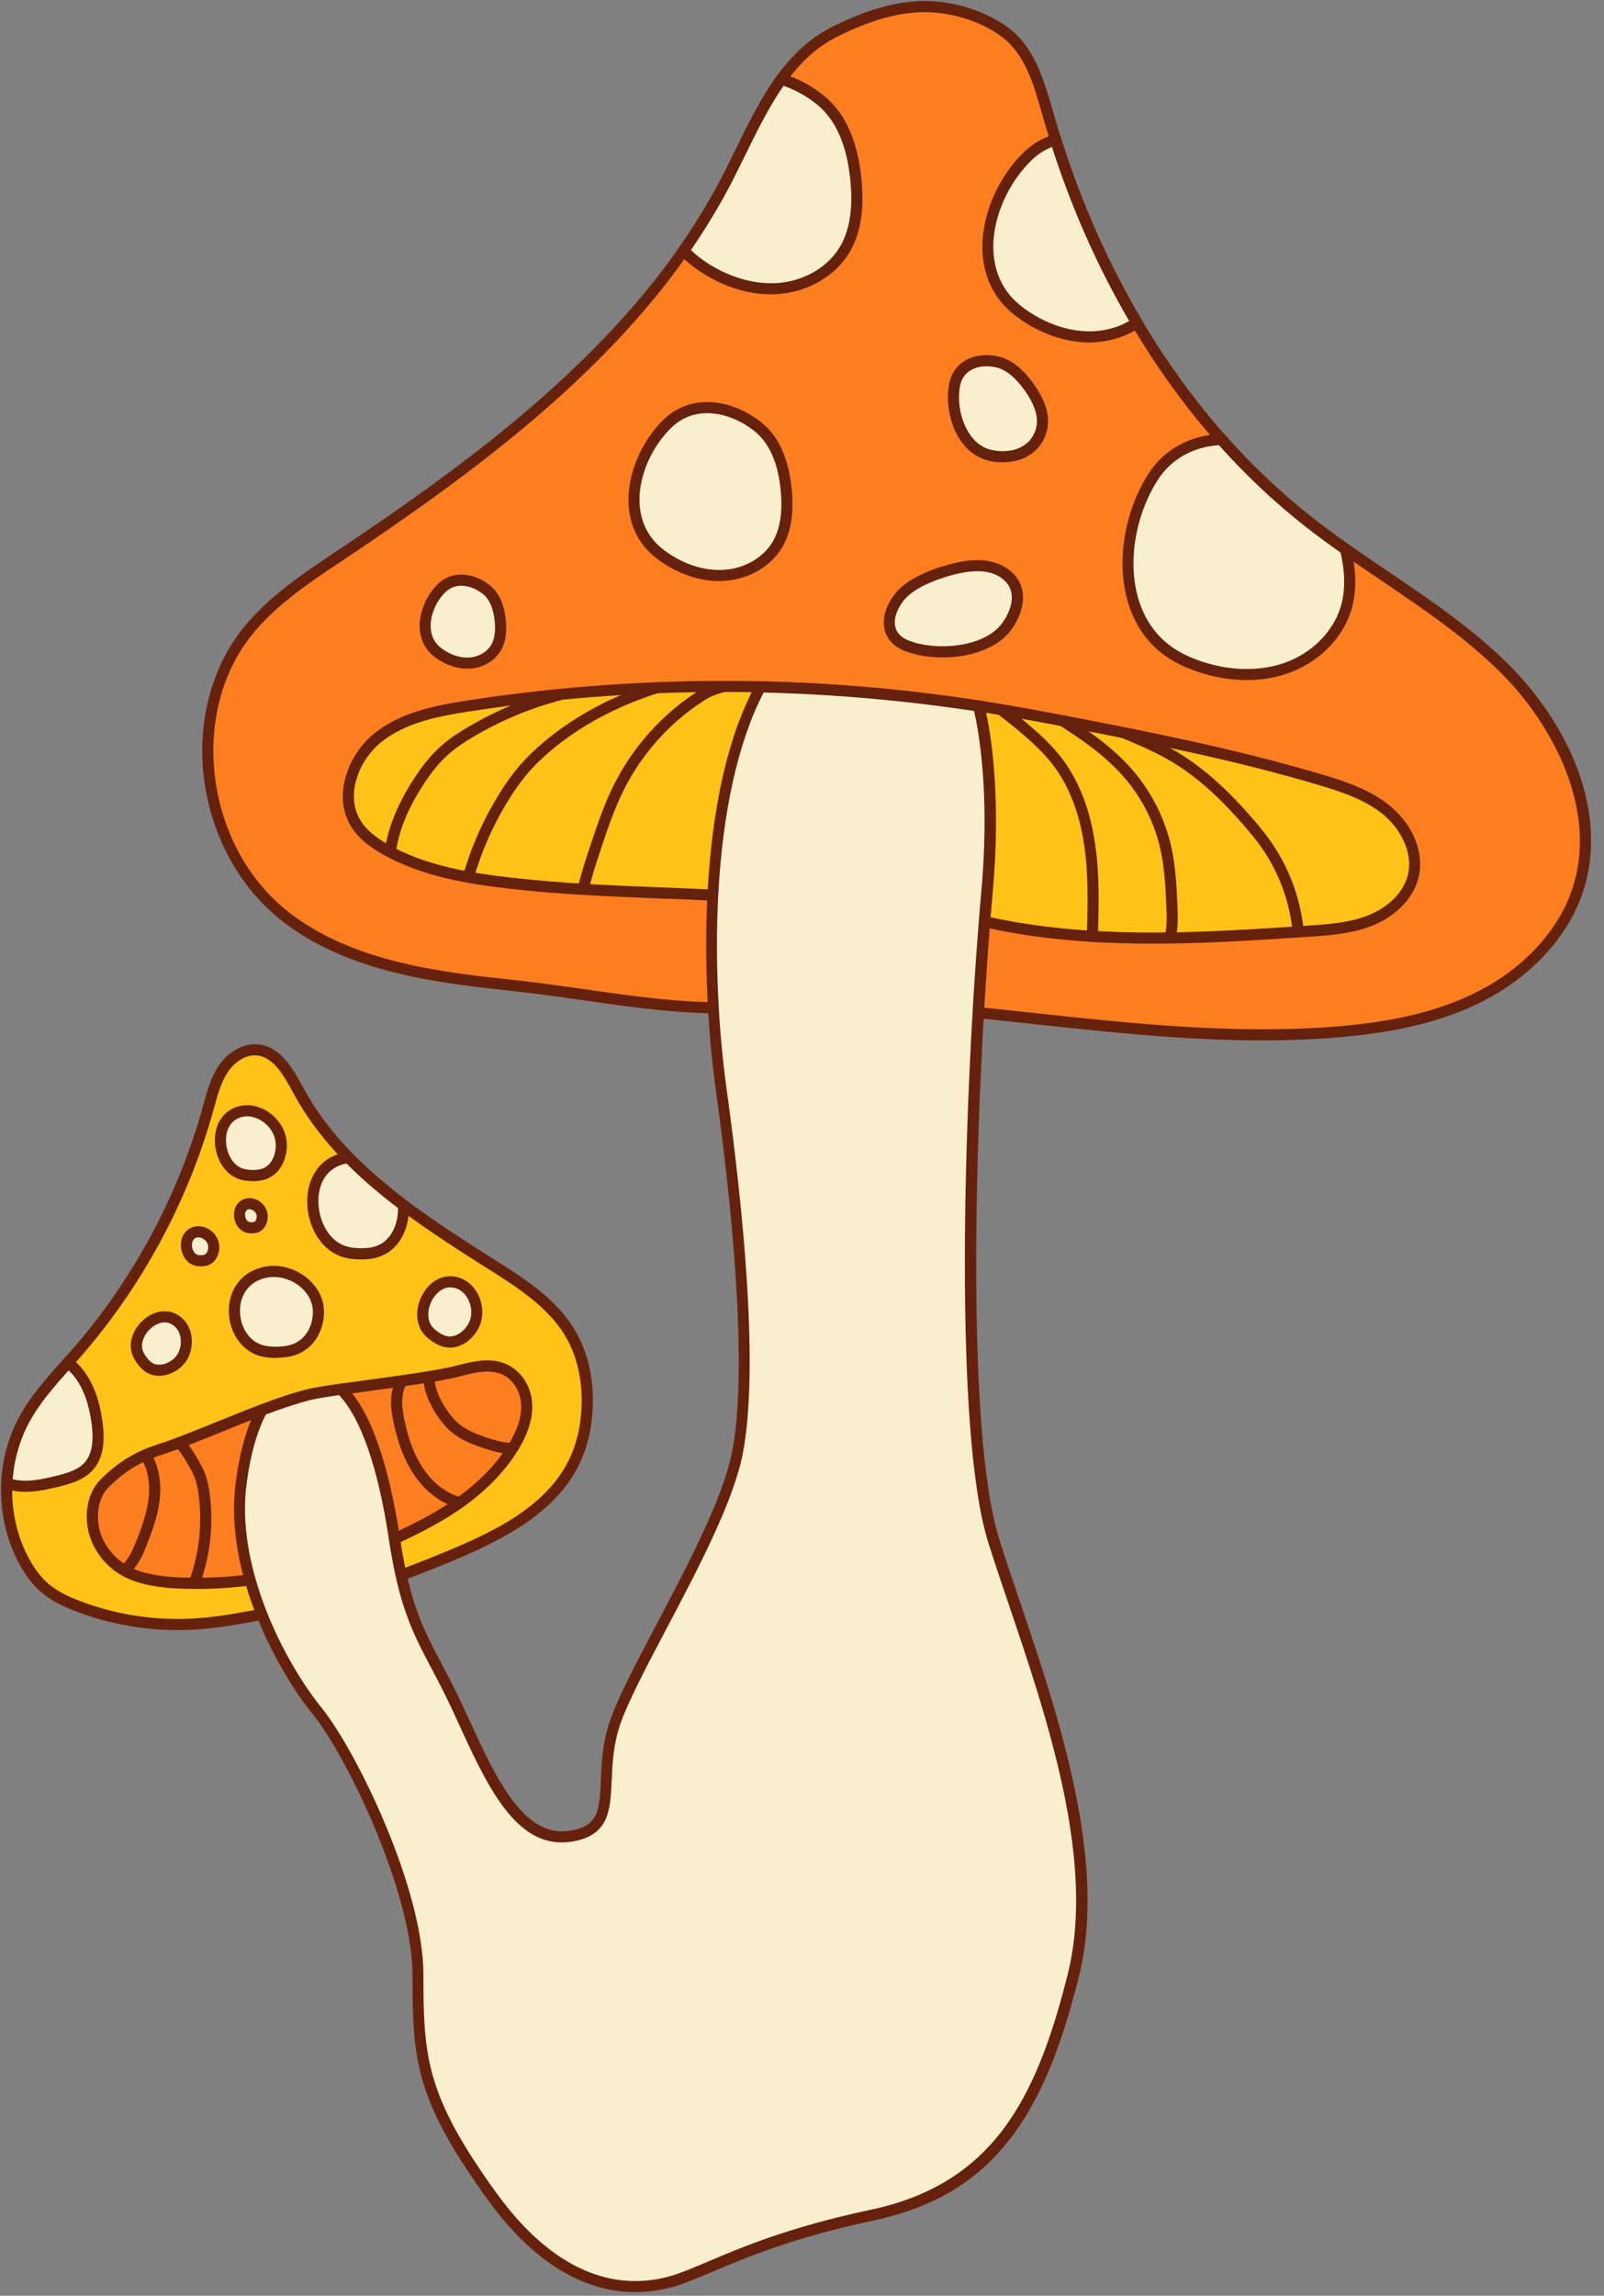 <?xml version="1.0" encoding="UTF-8"?>
<!DOCTYPE svg PUBLIC '-//W3C//DTD SVG 1.0//EN'
          'http://www.w3.org/TR/2001/REC-SVG-20010904/DTD/svg10.dtd'>
<svg height="2767.1" preserveAspectRatio="xMidYMid meet" version="1.0" viewBox="539.8 118.0 1934.7 2767.1" width="1934.7" xmlns="http://www.w3.org/2000/svg" xmlns:xlink="http://www.w3.org/1999/xlink" zoomAndPan="magnify"
><rect x="539.8" y="118.0" width="1934.7" height="2767.1" fill="#808080" stroke="none"/><g
  ><g
    ><g id="change1_1"
      ><path d="M2441.9,1193.7c-19.8,56.8-67,101.1-121,127.5c-54,26.4-114.5,36.6-174.5,41.1 c-166.1,12.4-331-16.7-496.1-30.3c-77.2-6.4-151-1.8-227.1,0.5c-85.5,2.6-176.6-17.2-261.7-26.3c-99-10.6-204.2-23.6-281.4-86.5 c-98.4-80-121.4-241.3-42.1-340.3c30.3-37.8,71.6-65,111.9-91.9c154.3-103,309.3-217.1,414.5-367.6 c19.7-28.2,37.7-57.7,53.6-88.6c20.2-39.3,38.6-82.5,64.2-117.9c17.2-23.6,37.6-43.8,64-57.1c32.2-16.2,67.6-29.3,103.7-30.4 c35.4-1.2,75.3,10.2,103.4,31.8c30,23.1,40.5,62.9,50.9,99.3c2.8,9.8,5.8,19.6,8.9,29.4c24.2,76.8,56.9,151.3,97.9,220.5 c29.7,50,63.7,97.3,102.1,140.6c31.9,36,66.8,69.2,104.8,99.1c14.6,11.5,29.6,22.4,44.8,33.1c66.1,46.5,136.2,88.1,193.2,145.2 C2426,995.2,2474.5,1100,2441.9,1193.7z" fill="#fc7e1f"
      /></g
    ></g
    ><g
    ><g id="change2_1"
      ><path d="M1911,507.1c-13.7,9.2-30.1,14.9-46.6,16.5c-29.1,2.8-58.5-6.2-83.3-21.7c-12.5-7.8-24.1-17.3-32.6-29.3 c-36.3-51.1-10.1-127.1,31.3-166.8c10-9.6,21.3-15.8,33.3-19.2C1837.3,363.4,1870,437.9,1911,507.1z" fill="#f9efcf"
      /></g
    ></g
    ><g
    ><g id="change2_14"
      ><path d="M2162.9,852.7c-10.5,33.5-39.4,59.5-72.6,70.9c-33.2,11.4-70.1,9.1-103.4-2.1c-16.7-5.6-32.9-13.5-46.2-25.1 c-56.8-49.6-47.3-145.7-10.1-203.7c19.2-30,49.9-43.7,82.4-45.1c31.9,36,66.8,69.2,104.8,99.1c14.6,11.5,29.6,22.4,44.8,33.1 C2168.5,804,2170.3,829.2,2162.9,852.7z" fill="#f9efcf"
      /></g
    ></g
    ><g
    ><g id="change2_2"
      ><path d="M1558.5,419.3c-16.1,26.8-46.4,43.3-77.4,46.3c-31.1,3-62.5-6.7-89-23.2c-10.1-6.3-19.6-13.6-27.6-22.4 c19.7-28.2,37.7-57.7,53.6-88.6c20.2-39.3,38.6-82.5,64.2-117.9c17.2,5.1,33.8,14.1,48,25.8c28.6,23.5,39.1,62.5,42.2,97.9 C1575,365.3,1573,395.1,1558.5,419.3z" fill="#f9efcf"
      /></g
    ></g
    ><g
    ><g id="change3_9"
      ><path d="M2062.7,1372c-93.8,0-187.6-10.1-278.9-20c-43.9-4.7-89.3-9.6-133.9-13.3c-63.7-5.3-123.9-3.1-187.7-0.8 c-12.8,0.5-25.7,0.9-38.6,1.3c-59.3,1.8-121.3-7.1-181.4-15.7c-26.9-3.9-54.7-7.8-81.2-10.7c-90.7-9.7-203.6-21.8-284.9-87.9 c-48.6-39.5-81.4-100.5-90.1-167.4c-8.8-67.6,8.4-134.1,47-182.3c30.3-37.8,71.2-65.1,110.7-91.5l2.7-1.8 C1099.2,680,1255,565,1359,416.2c20-28.6,37.9-58.2,53.1-87.8c5-9.8,10.1-20,14.9-30c14.9-30.4,30.3-61.8,49.8-88.8 c19.9-27.3,41.6-46.7,66.4-59.1c39.7-19.9,74.6-30.1,106.5-31.2c38.2-1.3,79.4,11.5,107.7,33.2c30.7,23.6,42.1,63.6,52.2,98.9 l1.1,3.9c2.8,9.9,5.8,19.7,8.8,29.2c24.6,78.1,57.4,151.8,97.3,219.1c30,50.6,64.1,97.5,101.3,139.5 c32.2,36.2,67.1,69.3,103.9,98.2c13.1,10.3,27.6,21.1,44.5,32.9c15.7,11,31.9,22,47.6,32.6c50.4,34.1,102.6,69.3,146.5,113.3 c37.3,37.4,66.8,82.8,83.1,128c18.6,51.6,20.2,102.7,4.5,147.6l0,0c-18.8,54-64.1,101.9-124.4,131.4 c-47,23-103.2,36.2-176.9,41.8C2118.9,1371.1,2090.8,1372,2062.7,1372z M1563.9,1322.1c28.7,0,57.8,0.8,87,3.3 c44.8,3.7,90.3,8.6,134.3,13.4c118.1,12.7,240.2,25.9,360.7,16.9c72-5.4,126.7-18.2,172-40.4c57.1-27.9,100-73,117.6-123.7 c33.7-97-24.4-201.6-84.5-261.8c-43-43-94.6-77.9-144.5-111.7c-15.7-10.6-32-21.6-47.8-32.7c-17-12-31.8-22.9-45-33.3 c-37.4-29.4-73-63-105.7-99.9c-37.8-42.6-72.4-90.3-102.8-141.6c-40.4-68.2-73.6-142.8-98.5-221.9c-3-9.6-6-19.6-8.9-29.6 l-1.1-3.9c-9.9-34.9-20.2-71-47.5-92c-25.9-19.9-63.9-31.6-99.1-30.5c-29.9,1-62.9,10.7-100.9,29.7c-22.9,11.5-43,29.5-61.6,55 c-18.9,26.1-34,56.9-48.7,86.8c-4.9,10-10,20.3-15,30.2c-15.5,30.2-33.7,60.3-54,89.4c-105.3,150.7-262.3,266.5-416.2,369.3 l-2.7,1.8c-38.7,25.8-78.7,52.5-107.7,88.7c-75.5,94.3-56,252,41.1,330.9c78.3,63.7,189,75.5,277.9,85 c26.8,2.9,54.7,6.9,81.7,10.7c59.5,8.5,120.9,17.4,179,15.6c12.9-0.4,25.7-0.9,38.5-1.3 C1495.2,1323.3,1529.3,1322.1,1563.9,1322.1z" fill="#66210c"
      /></g
    ></g
    ><g
    ><g id="change4_1"
      ><path d="M2244.3,1174.4c-6.2,24.8-27.7,43.4-51.4,53c-23.7,9.5-49.7,11.3-75.1,13c-120.9,8.1-243.2,16-362.3-5.8 c-9.4-1.7-18.8-3.6-28.2-5.6c-40.2-8.5-80-18.7-120.8-24c-43.7-5.7-86.7,0.9-130.3-2.9c-25.5-2.2-51.1-3.8-76.7-5.1 c-80.8-4-161.8-5-242.4-14.3c-52.7-6.1-106.4-14.8-152.6-40.9c-13.6-7.7-26.8-17.2-35.2-30.4c-21-33-4.5-79.4,25.9-104 c30.5-24.5,70.7-32.4,109.4-38.4c116.5-18,234.5-25.7,352.3-23c88.2,1.9,176.2,9.7,263.4,23.1c2.2,0.3,4.5,0.7,6.7,1 c39.6,6.3,79,13.7,118.4,21.3c96.4,18.7,192.8,38.5,286.9,66.6c28.6,8.5,57.8,18.2,80.7,37.4 C2236,1114.6,2251.5,1145.5,2244.3,1174.4z" fill="#ffc217"
      /></g
    ></g
    ><g
    ><g id="change3_8"
      ><path d="M1929.7,1255.4c-58.7,0-117.4-3.6-175.5-14.3c-8.5-1.6-17.8-3.4-28.3-5.7c-10.2-2.2-20.6-4.5-30.7-6.7 c-29.3-6.5-59.5-13.3-89.6-17.2c-23.2-3-46.8-2.5-69.6-2c-19.7,0.4-40.1,0.9-60.4-0.9c-22.5-2-46.8-3.6-76.4-5 c-21.4-1.1-43.2-1.9-64.3-2.7c-58.5-2.3-119.1-4.7-178.6-11.5c-49.4-5.7-106.1-14.1-155.1-41.8c-11.2-6.4-27.4-16.7-37.5-32.7 c-23.5-37.1-4.1-87.4,27.4-112.8c31.8-25.6,73.1-33.7,112.6-39.8c116.4-18,235.3-25.7,353.5-23.1c88.3,1.9,177.2,9.8,264.3,23.2 c2.2,0.3,4.5,0.7,6.7,1c37.8,6,74.8,12.9,118.6,21.4c88,17,190.1,37.7,287.6,66.7c29,8.6,59.2,18.7,83,38.7 c27.5,23,40.6,56.7,33.3,85.8c-6.1,24.6-26.8,46.1-55.4,57.6c-24.9,10-51.5,11.8-77.2,13.5 C2056.1,1251.2,1993,1255.4,1929.7,1255.4z M1562.7,1195.8c14.8,0,29.7,0.5,44.7,2.5c30.7,4,61.2,10.8,90.8,17.4 c10,2.2,20.4,4.5,30.5,6.7c10.5,2.2,19.6,4.1,28,5.6c119,21.8,241.9,13.6,360.7,5.7c24.7-1.7,50.2-3.4,73.1-12.6 c24.6-9.9,42.3-27.9,47.4-48.4l6.5,1.6l-6.5-1.6c6.8-27.5-9.6-56.1-28.9-72.3c-21.8-18.3-50.6-27.9-78.3-36.1 c-96.9-28.9-198.6-49.4-286.3-66.4c-43.7-8.5-80.5-15.3-118.2-21.3c-2.2-0.3-4.4-0.7-6.6-1c-86.5-13.4-174.8-21.1-262.6-23.1 c-117.4-2.6-235.5,5.1-351.2,23c-37.7,5.8-77,13.5-106.2,37c-27,21.8-44.1,64.3-24.5,95.2c6.5,10.2,16.9,19.2,32.8,28.2 c46.8,26.5,102,34.6,150.1,40.1c59,6.8,119.3,9.2,177.6,11.5c21.1,0.8,42.9,1.7,64.4,2.8c29.8,1.5,54.2,3.1,76.9,5.1 c19.6,1.7,39.6,1.3,58.9,0.8C1544.6,1196,1553.6,1195.8,1562.7,1195.8z" fill="#66210c"
      /></g
    ></g
    ><g
    ><g id="change2_3"
      ><path d="M1488.3,710.3c1.9,22.1,0.4,45.5-11,64.5c-12.6,21-36.5,34.1-60.9,36.4c-24.4,2.3-49.2-5.2-70-18.2 c-10.5-6.5-20.2-14.5-27.4-24.6c-30.5-43-8.5-106.8,26.3-140.2c31.3-30,78.1-21,109.8,5.1 C1477.5,651.8,1485.8,682.5,1488.3,710.3z" fill="#f9efcf"
      /></g
    ></g
    ><g
    ><g id="change2_4"
      ><path d="M1782.3,586.4c7.7,11.2,14.3,24,14.9,37.1c0.7,14.5-6.2,27.8-16.7,35.6c-10.5,7.8-24.2,10.4-37.8,9.1 c-6.8-0.7-13.8-2.3-20.2-5.7c-27.3-14.6-36.9-54.4-31.3-81.4c5.1-24.3,29.3-32.1,51.9-26.7 C1759.3,558.2,1772.6,572.2,1782.3,586.4z" fill="#f9efcf"
      /></g
    ></g
    ><g
    ><g id="change2_9"
      ><path d="M1678.2,807.1c16.6-5.2,34.7-8.9,50.7-6.6c17.7,2.5,30.7,12.3,35.7,24.4c4.9,12.1,2.3,26.3-4.9,39.6 c-3.6,6.6-8.5,13.2-15.2,18.8c-28.9,23.9-80.5,24.8-110.5,13.2c-27-10.4-26.1-36.2-10.3-57.5 C1634.9,823.8,1657.2,813.7,1678.2,807.1z" fill="#f9efcf"
      /></g
    ></g
    ><g
    ><g id="change2_12"
      ><path d="M1143.4,867.2c1,10.9,0.2,22.5-5.4,31.9c-6.2,10.4-18,16.8-30.1,18c-12.1,1.2-24.3-2.6-34.6-9 c-5.2-3.2-10-7.2-13.5-12.2c-15.1-21.2-4.2-52.8,13-69.3c15.5-14.9,38.6-10.4,54.2,2.5C1138.1,838.3,1142.2,853.5,1143.4,867.2z" fill="#f9efcf"
      /></g
    ></g
    ><g
    ><g id="change3_14"
      ><path d="M1854,530.8c-25.4,0-52.1-8.1-76.4-23.2c-15-9.3-26.3-19.5-34.5-31.1c-37.7-53.1-12.7-132.5,32.1-175.5 c10.4-10,22.6-17,36.1-20.9l6.3-1.8l2,6.2c24.6,78.1,57.4,151.8,97.3,219.1l3.2,5.4l-5.2,3.5c-14.6,9.8-31.8,15.9-49.7,17.6 C1861.4,530.6,1857.7,530.8,1854,530.8z M1808.8,295.1c-8.9,3.4-17.1,8.7-24.3,15.6c-40.8,39.2-64.1,110.8-30.5,158.1 c7.2,10.1,17.2,19.1,30.7,27.4c25.4,15.8,53.5,23.2,79.1,20.7c13.5-1.3,26.6-5.4,38.2-12.1 C1864.1,440.1,1832.8,369.6,1808.8,295.1z" fill="#66210c"
      /></g
    ></g
    ><g
    ><g id="change3_3"
      ><path d="M2043.7,937.7c-19.2,0-39.2-3.3-58.9-9.9c-20-6.7-35.8-15.3-48.5-26.4c-58.4-51.1-51.3-150-11.3-212.3 c18.9-29.5,50.1-46.6,87.8-48.2l3.2-0.1l2.1,2.4c32.2,36.2,67.1,69.3,103.9,98.2c13.1,10.3,27.6,21.1,44.5,32.9l2.1,1.4l0.6,2.4 c7.1,29.2,7.1,54.2,0.1,76.5c-10.7,33.8-40.1,62.6-76.8,75.2C2077.3,935.1,2060.8,937.7,2043.7,937.7z M2010.3,654.5 c-31.8,2.2-58,17-74,41.9c-37,57.7-44.2,148.7,8.8,195c11.3,9.9,25.7,17.7,43.9,23.8c34.3,11.5,69.5,12.2,99.1,2.1 c32.8-11.2,58.9-36.7,68.4-66.6v0c6.1-19.3,6.1-41.2,0.2-66.9c-16.1-11.4-30.2-21.8-43-31.8 C2077.2,723.2,2042.3,690.4,2010.3,654.5z" fill="#66210c"
      /></g
    ></g
    ><g
    ><g id="change3_10"
      ><path d="M1470,472.8c-27.1,0-55.5-8.6-81.4-24.7c-11.7-7.3-21.2-15-29-23.5l-3.6-4l3.1-4.4 c20-28.6,37.9-58.2,53.1-87.8c5-9.8,10.1-20,14.9-30c14.9-30.4,30.3-61.8,49.8-88.8l2.8-3.8l4.5,1.3c17.9,5.3,35.3,14.6,50.3,27 c25.5,21,40.5,55.5,44.6,102.5c3.1,35.9-1.7,64.1-14.9,86l0,0c0,0,0,0,0,0c-16.3,27.2-48,46.2-82.5,49.5 C1477.8,472.6,1473.9,472.8,1470,472.8z M1373.1,419.3c6.2,6.1,13.6,11.9,22.5,17.4c27.2,16.9,57.3,24.8,84.8,22.2 c30.4-2.9,58.1-19.4,72.3-43.1h0c11.7-19.5,15.9-45,13-78c-3.8-43.3-17.2-74.7-39.8-93.3c-12.4-10.2-26.5-18.1-41.1-23.1 c-17.6,25.2-32,54.5-45.9,82.9c-4.9,10-10,20.3-15,30.2C1409.3,363.1,1392.2,391.6,1373.1,419.3z" fill="#66210c"
      /></g
    ></g
    ><g
    ><g id="change3_5"
      ><path d="M1407.6,818.4c-21.5,0-44.2-6.8-64.8-19.7c-12.7-7.9-22.3-16.6-29.3-26.4c-32-45.1-10.9-112.4,27.1-148.9 c16-15.4,36.8-22.5,60-20.4c20.4,1.8,41.3,10.8,58.7,25.1c20.4,16.8,32.4,44.2,35.6,81.6l0,0c2.5,28.6-1.4,51-11.9,68.5 c-13.1,21.8-38.4,37-66,39.6C1413.9,818.2,1410.8,818.4,1407.6,818.4z M1392.8,616c-15.2,0-30.2,5-42.8,17.1 c-34,32.6-53.4,92.2-25.5,131.5c5.9,8.4,14.3,15.8,25.4,22.8c21.1,13.2,44.5,19.3,65.8,17.2c23.5-2.2,44.9-15,55.8-33.2 c9-15,12.3-34.8,10.1-60.5c-2.9-33.6-13.3-58-30.8-72.4C1434.8,625.3,1413.6,616,1392.8,616z" fill="#66210c"
      /></g
    ></g
    ><g
    ><g id="change3_4"
      ><path d="M1749.4,675.2c-2.4,0-4.8-0.1-7.2-0.3c-8.7-0.8-16.1-3-22.7-6.5c-29.5-15.8-41-58.3-34.7-88.7 c2.4-11.3,8.5-20.4,17.8-26.3c11.3-7.2,26.7-9.2,42.2-5.5c15.2,3.6,29.7,15.3,43,34.7l0,0c10.2,14.8,15.5,28.1,16.1,40.6 c0.8,16-6.6,31.9-19.4,41.3C1775.1,671.5,1762.8,675.2,1749.4,675.2z M1729.7,559.5c-7.5,0-14.4,1.8-19.9,5.3 c-6.3,4-10.2,9.9-11.9,17.7c-5.3,25.7,4.6,61.6,27.9,74.1c5,2.7,10.8,4.3,17.6,4.9c12.9,1.2,24.7-1.5,33.1-7.8 c9.2-6.8,14.6-18.3,14-29.9c-0.5-10-5-21-13.7-33.7l0,0c-11.3-16.4-23.4-26.5-35.1-29.2C1737.6,560,1733.6,559.5,1729.7,559.5z" fill="#66210c"
      /></g
    ></g
    ><g
    ><g id="change3_21"
      ><path d="M1676.9,910.4c-16.6,0-32.6-2.7-45.4-7.6c-16-6.2-22.1-16.6-24.3-24.3c-3.8-13.1,0.2-28.9,11.1-43.5 c10.3-13.9,29.8-25.4,57.9-34.2c21.4-6.7,38.9-9,53.6-6.9c19.2,2.7,34.9,13.6,40.9,28.6c5.4,13.2,3.5,29.3-5.2,45.3 c-4.6,8.3-10.1,15.1-16.8,20.7C1730.2,903.7,1702.9,910.4,1676.9,910.4z M1718.7,806.5c-10.8,0-23.6,2.3-38.6,7l0,0 c-25,7.8-42.7,18-51.2,29.4c-8.3,11.2-11.6,22.7-8.9,31.8c2,6.9,7.5,12.2,16.2,15.5c29.4,11.3,78.1,9.2,103.8-12.1 c5.4-4.5,9.9-10,13.6-16.9c6.8-12.4,8.4-24.4,4.6-33.8c-4.3-10.5-15.9-18.3-30.4-20.3C1725,806.7,1722,806.5,1718.7,806.5z" fill="#66210c"
      /></g
    ></g
    ><g
    ><g id="change3_23"
      ><path d="M1103.5,924c-11.3,0-23.1-3.6-33.8-10.2c-6.7-4.2-11.7-8.7-15.4-14c-16.9-23.8-6-59,13.8-78 c19.2-18.4,46.2-11.8,63.1,2.2c10.8,8.9,17.1,23.2,18.8,42.7l0,0c1.3,14.9-0.8,26.6-6.4,35.9c-7,11.7-20.5,19.8-35.2,21.2 C1106.8,923.9,1105.2,924,1103.5,924z M1096.2,824c-6.7,0-13.3,2.2-18.9,7.5c-15.9,15.2-24.5,43.2-12.2,60.6 c2.7,3.8,6.5,7.1,11.6,10.3c9.8,6.1,20.6,9,30.4,8c10.6-1,20.1-6.7,25-14.8c4.1-6.8,5.5-15.9,4.5-27.9l0,0 c-1.4-15.7-6.1-27-14-33.5C1115.4,828.3,1105.7,824,1096.2,824z" fill="#66210c"
      /></g
    ></g
    ><g
    ><g id="change4_2"
      ><path d="M1248,1813c-0.8,22.7-5.4,45.4-15.2,65.9c-27.7,58.3-90.9,89.6-150.4,114.5 c-56.2,23.5-111.7,43.1-173.4,59.5c-26.4,7.1-52.2,10.5-82.5,16c-30.3,5.5-61.1,8.4-91.8,6.5c-34.2-2.1-68.2-9.2-100.3-21.4 c-14.1-5.4-28.1-11.8-39.6-21.5c-11.7-9.8-20.6-22.7-27.5-36.3c-14.2-27.8-20.6-59.4-19.1-90.5c1.3-26.8,8.3-53.3,21.1-76.9 c13.7-25.3,33.2-46.7,52.4-68.2c3.7-4.1,7.4-8.3,11-12.4c73.9-84.9,128.5-186.5,158.5-295c4.5-16.1,8.5-32.8,17.8-46.7 c9.3-13.9,25.2-24.8,41.8-23c24.5,2.6,37.9,28.7,49.7,50.3c16.2,29.5,36.7,55.7,60,79.4c20.2,20.6,42.5,39.5,66,57.1 c35.2,26.5,72.9,50.4,109.8,73.8c34.5,21.9,70.2,45.2,91.1,80.4C1243,1751,1249,1782.4,1248,1813z" fill="#ffc217"
      /></g
    ></g
    ><g
    ><g id="change2_16"
      ><path d="M1026.3,1570.4c1.6,21.6-7.4,46.3-28.5,55.1c-7.1,2.9-14.8,3.8-22.5,3.8c-9.4,0-19-1.2-27.3-5.5 c-35.1-17.9-43.9-82.4-7.9-103.9c6.5-3.9,13.3-6,20.2-6.7C980.5,1533.9,1002.9,1552.7,1026.3,1570.4z" fill="#f9efcf"
      /></g
    ></g
    ><g
    ><g id="change2_10"
      ><path d="M657,1833.8c2.3,17.6,2,37.3-9.5,50.8c-9.8,11.5-25.4,15.7-40.1,19.2c-16.2,3.9-33,7.5-49.4,4.6 c-3.4-0.6-6.7-1.5-10-2.5c1.3-26.8,8.3-53.3,21.1-76.9c13.7-25.3,33.2-46.7,52.4-68.2c5.6,3.6,10.4,8.6,14.4,14 C648.4,1791.7,654.3,1812.8,657,1833.8z" fill="#f9efcf"
      /></g
    ></g
    ><g
    ><g id="change3_26"
      ><path d="M753.8,2082.8c-6.6,0-13.2-0.2-19.6-0.6c-35.4-2.1-69.8-9.5-102.2-21.8c-12.4-4.7-28.4-11.5-41.6-22.6 c-11.3-9.4-20.8-22-29.2-38.4c-14.6-28.4-21.4-60.9-19.9-93.9c1.3-28.2,8.9-55.8,21.9-79.8c13.6-25,32.7-46.4,51.2-67.1l2.1-2.3 c3.5-3.9,7.2-8.1,11-12.4c73.1-84,127.4-185.1,157.1-292.4l1.1-3.9c4.2-15.3,8.5-31.1,17.7-44.8c11.8-17.6,30.7-27.9,48.1-26 c27.1,2.9,41.8,29.8,53.6,51.4l1.3,2.4c15,27.3,34.2,52.8,58.9,78c18.4,18.8,39.8,37.3,65.2,56.5c34.8,26.3,72.5,50.2,109,73.3 l0.4,0.2c31.6,20,70.9,44.9,93.3,82.6c15.3,25.8,22.8,57.6,21.6,92l0,0c-0.9,25.3-6.2,48.4-15.8,68.6 c-27.9,58.7-90.5,91.3-153.9,117.8c-60.3,25.2-115.7,44.2-174.3,59.8c-19.5,5.2-38.8,8.5-59.3,12c-7.7,1.3-15.6,2.7-23.8,4.2 C801.2,2080.4,776.9,2082.8,753.8,2082.8z M847.1,1390c-14,0-26.2,10.6-32.6,20.3c-7.9,11.9-12,26.6-15.9,40.9l-1.1,3.9 c-30.2,109.2-85.5,212.1-159.9,297.6c-3.8,4.4-7.7,8.8-11.1,12.5l-2.1,2.3c-18,20.1-36.6,40.9-49.4,64.6 c-12.1,22.2-19.1,47.8-20.3,74.1c-1.5,30.7,4.9,60.8,18.4,87.2c7.6,14.8,16,25.9,25.9,34.2c11.7,9.8,26.3,16,37.7,20.3 c31.2,11.8,64.2,18.9,98.3,20.9c27.8,1.7,57.3-0.4,90.2-6.4c8.3-1.5,16.2-2.9,23.9-4.2c20.1-3.4,39.1-6.7,58.1-11.7 c58-15.5,112.9-34.3,172.6-59.2c56.8-23.7,119.7-53.9,147-111.2c8.8-18.6,13.7-39.8,14.5-63.3c1.1-31.8-5.7-61.1-19.8-84.7 c-20.8-34.9-58.6-58.9-89-78.2l-0.4-0.2c-36.7-23.3-74.6-47.3-109.9-73.9c-26-19.6-47.8-38.5-66.7-57.8 c-25.5-26-45.5-52.5-61-80.9l-1.3-2.4c-10.8-19.8-23.1-42.3-43.2-44.5C849,1390.1,848,1390,847.1,1390z" fill="#66210c"
      /></g
    ></g
    ><g
    ><g id="change1_2"
      ><path d="M1158.3,1863.6c-23.2,37.2-60,66.3-100,88.1c-14,7.6-28.2,14.7-42.7,21.3c-55.2,25-114,42.2-174,49.5 c-25.9,3.2-52.1,4.5-78.2,3.8c-21.7-0.6-43.7-2.6-63.4-10.4c-19.7-7.8-34.7-22.8-43-41.4c-9.5-21.2-8.2-51.5,9.3-68.9 c23.9-23.7,45-33.7,69-41.4c29.4-9.4,77.1-30.4,120.6-46.8c21-7.9,40.9-14.7,57.3-18.5c7.9-1.9,21.5-4,37.9-6.3 c45.5-6.5,112.8-14.5,141.1-22c17-4.5,35.3-9,51.6-3.7c18.7,6.1,30.2,24.5,31.3,43.1C1176.2,1828.6,1168.6,1847.1,1158.3,1863.6z" fill="#fc7e1f"
      /></g
    ></g
    ><g
    ><g id="change3_18"
      ><path d="M777,2033.2c-4.6,0-9.2-0.1-13.8-0.2c-20.4-0.6-44.1-2.3-65.7-10.9c-20.8-8.3-37.4-24.2-46.6-44.9 c-10.1-22.7-9.7-56.2,10.7-76.4c24.7-24.6,46.6-34.9,71.7-43c17.1-5.5,40.9-15.1,66.1-25.3c17.8-7.2,36.3-14.7,54.1-21.4 c24.8-9.3,43.2-15.3,58.1-18.8c7.2-1.7,19.1-3.7,38.5-6.5c10.5-1.5,22-3,34.2-4.7c39.7-5.4,84.7-11.5,106.1-17.1 c20-5.3,38-9.2,55.4-3.6c20.1,6.5,34.5,26.2,35.9,49c1.1,17.6-4.9,37-17.8,57.6h0c-21.7,34.8-56.2,65.3-102.5,90.4 c-14.1,7.7-28.6,14.9-43.2,21.5c-57.4,26-116.6,42.8-175.9,50.1C820.5,2031.8,798.6,2033.2,777,2033.2z M1127.5,1771.2 c-10.3,0-21.5,2.7-33.6,5.9c-22.2,5.9-67.7,12-107.8,17.4c-12.2,1.6-23.6,3.2-34.1,4.7c-11.8,1.7-28.5,4.2-37.3,6.2 c-14.1,3.3-32.6,9.3-56.5,18.3c-17.7,6.7-36.1,14.1-53.8,21.3c-25.4,10.3-49.4,20-67,25.6c-23.3,7.5-43.5,17.1-66.3,39.7 c-15.9,15.7-15.9,43.4-7.9,61.4c7.8,17.4,21.8,30.9,39.3,37.9c19.6,7.8,41.9,9.4,61.1,9.9c25.3,0.7,51.3-0.6,77.2-3.8 c58-7.1,115.9-23.6,172-49c14.2-6.4,28.4-13.5,42.3-21c44.2-24.1,77.1-52.9,97.5-85.8l0,0c11.4-18.2,16.7-34.9,15.8-49.7 c-0.9-14.4-9.5-31.5-26.7-37.1C1137.2,1771.8,1132.4,1771.2,1127.5,1771.2z" fill="#66210c"
      /></g
    ></g
    ><g
    ><g id="change2_5"
      ><path d="M720.2,1766.5c-3.6-2.1-6.5-5.2-9-8.6c-3.1-4.1-5.6-8.7-6.5-13.7c-3.6-21.1,21.6-46,42.6-37.3 c20.4,8.4,22.3,37.7,8,52.2C746.6,1768,731.7,1773.3,720.2,1766.5z" fill="#f9efcf"
      /></g
    ></g
    ><g
    ><g id="change2_11"
      ><path d="M859.9,1532.4c-4.7,2-10,2.5-15.1,2.5c-6.3,0-12.7-0.8-18.3-3.7c-23.6-12-29.5-55.3-5.3-69.7 c23.4-14,53.8,5.8,57.5,30.7C880.9,1507.3,875.1,1526,859.9,1532.4z" fill="#f9efcf"
      /></g
    ></g
    ><g
    ><g id="change2_15"
      ><path d="M848.9,1596.9c-1.8,0.7-3.7,0.9-5.6,0.9c-2.3,0-4.7-0.3-6.8-1.4c-8.8-4.5-11-20.6-2-26 c8.7-5.2,20,2.2,21.4,11.4C856.7,1587.6,854.6,1594.6,848.9,1596.9z" fill="#f9efcf"
      /></g
    ></g
    ><g
    ><g id="change2_6"
      ><path d="M788.9,1636.5c-2.1,0.9-4.5,1.1-6.8,1.1c-2.8,0-5.7-0.4-8.2-1.7c-10.6-5.4-13.2-24.8-2.4-31.3 c10.5-6.3,24.1,2.6,25.8,13.7C798.3,1625.3,795.7,1633.7,788.9,1636.5z" fill="#f9efcf"
      /></g
    ></g
    ><g
    ><g id="change2_13"
      ><path d="M1077.9,1735.1c-4.5-0.9-8.7-3-12.5-5.6c-4.7-3.1-9.1-6.9-11.9-11.8c-11.6-20.6,5.4-55.9,30.6-54.7 c24.4,1.1,37.3,31,27.7,51.4C1106,1726.9,1092.4,1737.9,1077.9,1735.1z" fill="#f9efcf"
      /></g
    ></g
    ><g
    ><g id="change2_7"
      ><path d="M896,1744.2c-6.6,2.6-13.9,3.6-21,3.8c-8.7,0.2-17.6-0.6-25.2-3.9c-32.1-14.1-38.6-68.1-4.7-87.1 c32.9-18.4,74.1,5.3,78.3,36.2C926,1712.1,917.3,1735.7,896,1744.2z" fill="#f9efcf"
      /></g
    ></g
    ><g
    ><g id="change3_6"
      ><path d="M975.3,1636c-12.2,0-22.1-2-30.3-6.2c-20.1-10.3-33.7-34.3-34.6-61.2c-0.8-23.7,9-44.1,26.2-54.4 c7.1-4.2,14.8-6.8,23-7.6l3.2-0.3l2.2,2.3c18.4,18.8,39.8,37.3,65.2,56.5l2.4,1.8l0.2,3c1.7,23.3-7.7,51.4-32.6,61.7 C993.4,1634.6,985.5,1636,975.3,1636C975.4,1636,975.3,1636,975.3,1636z M957.9,1520.3c-5,0.9-9.8,2.7-14.3,5.3 c-13.2,7.9-20.4,23.3-19.7,42.4c0.7,21.8,11.7,41.8,27.3,49.7c6.3,3.2,14.2,4.8,24.2,4.8c0,0,0.1,0,0.1,0 c8.2,0,14.6-1.1,19.9-3.3c17.6-7.3,24.9-28.1,24.5-45.4C996,1555.8,975.7,1538.2,957.9,1520.3z" fill="#66210c"
      /></g
    ></g
    ><g
    ><g id="change3_12"
      ><path d="M570.5,1916.1c-4.6,0-9.2-0.4-13.7-1.2c-3.5-0.6-7.1-1.6-10.8-2.7l-4.9-1.6l0.2-5.1 c1.3-28.2,8.9-55.8,21.9-79.8c13.6-25,32.7-46.4,51.2-67.1l5.9-6.6l4.8,3.1c5.8,3.7,11.2,9,16.2,15.7 c11.6,15.8,18.9,36.1,22.3,62.2l0,0c3.3,25.1-0.3,43.5-11.1,56c-10.9,12.7-27.5,17.5-43.6,21.4 C596,1913.4,583.2,1916.1,570.5,1916.1z M555,1900.9c1.4,0.3,2.8,0.6,4.1,0.9c14.6,2.6,29.8-0.5,46.7-4.5 c14.5-3.5,28.3-7.4,36.6-17.1c8.1-9.5,10.7-24.4,8-45.6l0,0c-3.1-23.8-9.6-42.1-19.9-56c-2.6-3.5-5.3-6.5-8.1-8.9 c-17.3,19.4-35,39.6-47.4,62.4C563.8,1852.8,556.9,1876.5,555,1900.9z" fill="#66210c"
      /></g
    ></g
    ><g
    ><g id="change3_1"
      ><path d="M731.7,1776.3c-5.1,0-10.2-1.2-15-4h0c-3.9-2.3-7.4-5.6-10.9-10.3c-4.3-5.7-6.8-11.1-7.8-16.6 c-2.3-13.2,4.2-28.1,16.5-37.9c11-8.8,24.2-11.3,35.3-6.8c10.6,4.4,18.2,13.8,20.6,25.9c2.7,13.5-1.3,28.1-10.3,37.2 C753,1771.1,742.4,1776.3,731.7,1776.3z M723.6,1760.8c8.5,5,20.3,0.5,27-6.3c6-6.1,8.6-15.9,6.8-25.1 c-0.9-4.5-3.8-12.6-12.6-16.2c-9.5-3.9-18.4,2.1-21.8,4.8c-8.4,6.8-13.1,16.9-11.7,25.2c0.6,3.3,2.3,6.8,5.3,10.8 C719,1757.2,721.2,1759.4,723.6,1760.8L723.6,1760.8z" fill="#66210c"
      /></g
    ></g
    ><g
    ><g id="change3_25"
      ><path d="M844.7,1541.6c-8.5,0-15.4-1.4-21.3-4.4c-14.2-7.2-23.8-24.1-24.4-43c-0.6-16.8,6.4-31.1,18.7-38.5 c11.7-7,26.1-7.4,39.3-1.1c14.9,7,25.9,21.4,28.2,36.6c2.7,17.7-4.3,39.7-22.8,47.4l0,0c-5,2.1-10.6,3.1-17.7,3.1 C844.7,1541.6,844.7,1541.6,844.7,1541.6z M837.9,1463.5c-4.2,0-8.7,1-13.3,3.7c-8.1,4.9-12.6,14.5-12.2,26.5 c0.5,13.9,7.3,26.5,17.1,31.5c3.9,2,8.9,2.9,15.3,3c5.2,0,9.2-0.7,12.5-2l0,0c12-5,16.6-20.8,14.7-33 c-1.6-10.9-9.8-21.3-20.7-26.5C848.2,1465.2,843.4,1463.5,837.9,1463.5z" fill="#66210c"
      /></g
    ></g
    ><g
    ><g id="change3_16"
      ><path d="M843.2,1604.6c-3.8,0-7-0.7-9.8-2.1c-6.6-3.4-11.1-11.1-11.4-19.6c-0.3-7.8,3.1-14.5,9-18.1 c5.6-3.3,12.4-3.6,18.6-0.6c6.9,3.2,11.8,9.7,12.9,16.8c1.2,8.2-2.2,18.5-11,22.2C849.1,1604.1,846.4,1604.6,843.2,1604.6 C843.3,1604.6,843.2,1604.6,843.2,1604.6z M840.7,1575.5c-0.9,0-1.9,0.2-2.8,0.8c-2.5,1.5-2.5,5.1-2.5,6.1c0.1,3.6,1.8,7,4.1,8.1 c0.8,0.4,2.1,0.6,3.8,0.6c1.4,0,2.4-0.1,3.1-0.4h0c2.4-1,3.4-4.8,2.9-7.8c-0.4-2.7-2.6-5.4-5.4-6.7 C843,1575.9,841.9,1575.5,840.7,1575.5z" fill="#66210c"
      /></g
    ></g
    ><g
    ><g id="change3_27"
      ><path d="M782.1,1644.3c-4.4,0-8.1-0.8-11.2-2.4c-7.5-3.8-12.6-12.6-12.9-22.4c-0.3-8.9,3.5-16.5,10.2-20.5 c6.3-3.8,14-4,21.1-0.7c7.9,3.7,13.5,11.1,14.7,19.2c1.4,9.4-2.4,21-12.4,25.2l0,0C788.8,1643.8,785.8,1644.3,782.1,1644.3 C782.1,1644.3,782.1,1644.3,782.1,1644.3z M779.1,1609.4c-1.3,0-2.7,0.3-4.1,1.1c-3.5,2.1-3.7,6.7-3.7,8.6 c0.2,4.8,2.5,9.3,5.7,10.9c1.2,0.6,2.9,0.9,5.2,0.9c1.8,0,3.2-0.2,4.2-0.6l0,0c3.5-1.5,5-6.7,4.4-10.8c-0.5-3.6-3.4-7.3-7.2-9.1 C782.5,1609.9,780.9,1609.4,779.1,1609.4z" fill="#66210c"
      /></g
    ></g
    ><g
    ><g id="change3_7"
      ><path d="M1082.5,1742.3c-1.9,0-3.9-0.2-5.9-0.6c-4.8-0.9-9.6-3-15-6.6c-6.5-4.3-11.1-8.9-14-14.1 c-7.1-12.7-5.9-30.3,3.1-44.9c8-13,20.6-20.4,33.6-19.8c12.5,0.6,23.6,7.5,30.5,19c7.7,12.8,8.9,29.3,3,41.9 C1111.8,1730.4,1098.1,1742.3,1082.5,1742.3z M1082.8,1669.7c-11.1,0-18.1,9.4-20.7,13.5c-6.4,10.4-7.5,22.9-2.8,31.3 c1.9,3.3,5.1,6.5,9.7,9.5c3.8,2.5,7,4,10.1,4.6h0c11.1,2.1,22-7.1,26.6-17c4.1-8.7,3.2-20.3-2.3-29.4c-2.7-4.5-8.8-12-19.7-12.5 C1083.5,1669.7,1083.1,1669.7,1082.8,1669.7z" fill="#66210c"
      /></g
    ></g
    ><g
    ><g id="change3_11"
      ><path d="M872.2,1754.7c-9.9,0-18.2-1.5-25.1-4.5c-17.9-7.9-30.2-27.3-31.2-49.4c-1-21.5,8.7-40,25.9-49.7 c17.1-9.6,37.6-9.8,56.1-0.6c17.5,8.7,29.8,24.7,32.2,41.7c2.9,21.4-7,48.3-31.6,58.1h0c-6.6,2.6-13.9,4-23.2,4.2 C874.2,1754.7,873.2,1754.7,872.2,1754.7z M870,1657.2c-7.5,0-14.9,1.9-21.6,5.6c-12.7,7.1-19.8,21.1-19.1,37.3 c0.8,17.1,9.9,31.9,23.2,37.7c5.7,2.5,13,3.6,22.3,3.4c7.7-0.2,13.6-1.3,18.7-3.3c18.2-7.3,25.5-27.6,23.3-43.9 c-1.7-12.7-11.3-24.8-24.9-31.6C884.8,1659,877.3,1657.2,870,1657.2z" fill="#66210c"
      /></g
    ></g
    ><g id="change2_8"
    ><path d="M1834.4,2499c-40.9,163.4-99.1,258.4-243,289c-144,30.6-201.2,69.4-244.1,80.7 c-42.9,11.2-127.6,16.4-214.5-104.2C1046,2644,1044,2597,1044,2497.9c0-99-77.6-263.5-121.5-317.6c-27.8-34.2-62.5-93-80.9-157.9 c-10.7-37.7-15.9-77.6-11-115.8c5.1-39.8,14.1-68.8,25.3-89.2c21-7.9,40.9-14.7,57.3-18.5c7.9-1.9,21.5-4,37.9-6.3 c30.9,29.9,52,97.4,64.4,179.4c0.1,0.3,0.1,0.6,0.2,0.9c16.3,107.4,39.8,125.9,75.4,202.3c35.7,76.6,70.5,165.4,135.8,156.3 c65.4-9.2,30.6-67.4,55.1-137.9c24.5-70.5,128.7-230.8,147.1-323.7c18.4-92.9,4.1-269.6-19.4-439.1c-8.7-62.9-14.5-147.9-10-233.7 c4.7-91.2,21-183.4,57.5-251c88.2,1.9,176.2,9.7,263.4,23.1c14.9,63.9,17,144.5,9.8,224.7c-1,11.1-2,22.8-3,35.1 c-17.2,215.3-31.3,610.9,11.1,746.1C1783.4,2118,1875.3,2335.6,1834.4,2499z" fill="#f9efcf"
    /></g
    ><g id="change3_20"
    ><path d="M1306.1,2880.7c-51.4,0-115.3-24.4-178.7-112.3c-86.7-120.3-90.1-167.1-90.1-270.5 c0-97.2-77.9-261.4-120-313.4c-27.3-33.6-63.2-93.4-82.1-160.2c-12.1-42.5-15.8-82.4-11.2-118.5c4.9-38,13.6-68.8,26.1-91.5 l1.2-2.2l2.3-0.9c24.8-9.3,43.2-15.3,58.1-18.8c7.2-1.7,19.1-3.7,38.5-6.5l3.2-0.5l2.4,2.3c37.5,36.3,56.7,119.7,66.3,183.2 l0.1,0.9c12,79.1,27.9,109.2,49.9,150.9c7.4,14.1,15.9,30.1,25,49.6c2.9,6.2,5.8,12.5,8.7,18.8c32,69.5,65,141.4,120.2,133.7 c36-5.1,36.9-25,38.5-61.1c0.9-21.4,2-45.7,11.3-72.3c9.8-28.1,31.1-68.6,55.9-115.5c37.5-71.1,80-151.7,91-207.3 c15.6-78.8,8.7-233.9-19.5-436.9c-10.3-74.3-14-160-10.1-235c5.5-107.1,25.1-192.5,58.3-253.9l1.9-3.6l4.1,0.1 c88.3,1.9,177.2,9.8,264.3,23.2l4.5,0.7l1,4.4c14.1,60.4,17.7,141,9.9,226.8c-0.9,10.4-1.9,21.9-3,35.1 c-18.2,227.2-30.3,612.8,10.9,743.6c7.1,22.7,15.5,47.4,24.3,73.5c47.5,140.3,106.6,314.8,71.8,454l0,0 c-22.7,91-48.7,151.7-84.1,196.8c-40,51-92.1,81.8-164.1,97.1c-96.8,20.6-153.1,44.5-194.3,61.9c-19.6,8.3-35.1,14.9-49.5,18.7 C1336.1,2878.5,1321.7,2880.7,1306.1,2880.7z M860.5,1822.9c-11,21-18.9,49.5-23.4,84.6c-4.4,34.4-0.7,72.4,10.8,113.2 c18.4,64.9,53.2,122.9,79.6,155.5c42.2,52.1,123,217.9,123,321.8c0,100.3,3.4,145.7,87.6,262.6c61.8,85.8,133.5,121,207.3,101.6 c13.4-3.5,28.5-9.9,47.7-18c41.6-17.7,98.7-41.9,196.7-62.7c146.8-31.2,199.9-131.9,237.9-284.1c33.9-135.4-24.5-307.9-71.5-446.5 c-8.9-26.2-17.2-50.9-24.4-73.8c-41.7-132.7-29.7-520.4-11.4-748.7c1.1-13.2,2-24.7,3-35.2c7.4-82.4,4.3-159.6-8.6-218.2 c-83.7-12.7-169.1-20.2-253.9-22.3c-30.6,58.7-49.5,143.1-54.8,244.6c-3.9,74.2-0.2,159,10,232.5c20,144.6,39.7,338.6,19.4,441.3 c-11.4,57.5-54.3,139-92.3,210.9c-23.5,44.5-45.6,86.6-55.1,113.7c-8.6,24.8-9.6,48-10.5,68.5c-1.6,36-3,67.2-50,73.8 c-3.6,0.5-7.1,0.7-10.4,0.7c-58.4,0-91.6-72.2-123.7-142.1c-2.9-6.3-5.8-12.5-8.6-18.7c-9-19.2-17.3-35.1-24.7-49 c-22.6-42.8-38.9-73.8-51.3-155.1l-0.1-0.9c-12.9-85.8-33.7-145.6-60.1-173.4c-11.4,1.7-26,3.9-34,5.8 C901,1808.7,883.3,1814.4,860.5,1822.9z" fill="#66210c"
    /></g
    ><g id="change3_13"
    ><path d="M1156,1870.5c-11.7-0.4-22.9-3.7-33.2-7.1c-13.5-4.5-27.5-10-39.1-19.9c-5.9-5-11.3-11.4-16.7-19.5 c-10.6-15.9-16.3-31.7-17.1-46.9l13.4-0.7c0.6,12.8,5.6,26.3,14.8,40.2c4.7,7.1,9.4,12.5,14.3,16.8c9.8,8.4,22.5,13.3,34.6,17.4 c9.4,3.1,19.4,6.1,29.5,6.4L1156,1870.5z" fill="#66210c"
    /></g
    ><g id="change3_28"
    ><path d="M1091.2,1935.4c-14.2-4.1-27.6-12.3-38.9-23.8c-9.9-10.1-18.3-22.6-24.8-37.4c-5.2-11.6-9.3-24.8-12.7-40.3 c-1.7-8-3.5-17.4-3.3-27.1c0.2-10.7,2.6-20.2,7.2-28.1l11.6,6.8c-3.4,5.8-5.2,13.2-5.4,21.5c-0.1,8.4,1.5,16.9,3,24.1 c3.2,14.6,7,26.9,11.8,37.7c5.9,13.3,13.3,24.5,22.1,33.4c9.7,9.8,21.1,16.9,33.1,20.3L1091.2,1935.4z" fill="#66210c"
    /></g
    ><g id="change3_29"
    ><path d="M695.6,2016.2l-11-7.6c1.7-2.4,3.4-4.6,5.1-6.8c1.8-2.3,3.6-4.5,5.1-6.8c3.8-5.7,6.5-12.2,9.4-19.5 c6.5-16.4,13-34,14.9-52.2c2.1-19.1-1.6-36.6-10.2-49.4l11.1-7.5c10.4,15.4,14.9,36.1,12.5,58.4c-2.1,19.8-9,38.3-15.8,55.6 c-3.2,8.1-6.2,15.3-10.7,22.1c-1.8,2.7-3.8,5.2-5.7,7.7C698.6,2012.2,697,2014.1,695.6,2016.2z" fill="#66210c"
    /></g
    ><g id="change3_15"
    ><path d="M779.8,2030.2l-12.5-4.7c12.7-33.5,16.8-70,12.1-105.5c-0.8-6.1-2.1-14-4.9-21.3c-2.3-6-5.7-11.8-9-17.3 c-4.3-7.3-8.8-14.9-14.9-20.6l9.1-9.8c7.5,7,12.7,15.8,17.3,23.6c3.4,5.7,7.2,12.2,10,19.3c3.3,8.6,4.8,17.5,5.7,24.3 C797.7,1955.9,793.3,1994.7,779.8,2030.2z" fill="#66210c"
    /></g
    ><g id="change3_24"
    ><path d="M1249.9,1191l-13.1-2.9c3.5-15.9,8.7-31.5,13.6-46.5c8.7-26.3,17.6-53.5,30.5-78.8 c22.7-44.9,57-83.2,99.2-110.7c10.5-6.8,18.7-10.3,31.2-13.1l3,13.1c-11,2.5-17.7,5.3-26.9,11.3c-40.2,26.2-72.9,62.7-94.6,105.5 c-12.4,24.5-21.2,51.2-29.7,77C1258.3,1160.5,1253.2,1175.7,1249.9,1191z" fill="#66210c"
    /></g
    ><g id="change3_19"
    ><path d="M1111.1,1177.2l-12.9-3.7c10.4-36.2,25.9-70.6,46.1-102.3c7.9-12.4,15.5-22.7,23.3-31.6 c7.8-8.9,17-17.9,28.2-27.3c36.5-30.8,82.6-55.6,133.4-71.6l4,12.8c-49.1,15.5-93.6,39.4-128.7,69c-10.7,9-19.4,17.5-26.8,25.9 c-7.3,8.4-14.6,18.2-22.1,30C1136.1,1109.1,1121.1,1142.3,1111.1,1177.2z" fill="#66210c"
    /></g
    ><g id="change3_2"
    ><path d="M1017.2,1145l-13.3-1.9c4-27.7,15.4-55.8,34.7-85.7c10.9-16.8,21.2-29.4,32.4-39.5 c11.2-10.1,23.6-17.9,33.2-23.5c34.5-20.4,71.6-35.8,110.4-45.9l3.4,13c-37.6,9.7-73.6,24.7-107,44.4c-13.5,8-23,14.7-31.1,22 c-10.3,9.3-19.9,21-30.1,36.8C1031.6,1092.9,1021,1119.2,1017.2,1145z" fill="#66210c"
    /></g
    ><g id="change3_30"
    ><path d="M1864.1,1246.4l-13.4-0.4c1.1-35.6,2.2-72.5-3.1-108.7c-5.8-39.8-18.7-72.8-38.4-98.2 c-10.2-13.2-22.6-24.5-32.2-33c-10.8-9.5-22.2-18.7-33.8-27.3l8-10.7c11.9,8.8,23.5,18.2,34.6,28c10.1,8.8,23,20.7,33.9,34.8 c21.1,27.2,34.9,62.4,41,104.5C1866.3,1172.8,1865.1,1210.2,1864.1,1246.4z" fill="#66210c"
    /></g
    ><g id="change3_22"
    ><path d="M1957.7,1249.3l-13-3.3c3.1-12.1,2.4-25.2,1.8-37.8c-1-21.3-2.1-43.3-6.6-64.6c-6.8-31.9-21.5-61.9-42.6-86.8 c-22.9-27-52.4-47.4-81-65.5l7.1-11.3c29.5,18.6,60,39.7,84.1,68.1c22.5,26.6,38.2,58.6,45.5,92.6c4.8,22.4,5.9,44.9,6.9,66.7 C1960.5,1220.5,1961.2,1235.2,1957.7,1249.3z" fill="#66210c"
    /></g
    ><g id="change3_17"
    ><path d="M2099,1241c-3.7-37-17-72.6-38.6-102.9c-4.8-6.7-10.4-13.7-18.1-22.7c-28.5-33.3-54.6-57.1-82.2-75 c-20.4-13.2-42.2-22.5-65.3-32.3l-1.3-0.5l5.2-12.3l1.3,0.5c22.6,9.6,46,19.5,67.3,33.4c28.7,18.6,55.7,43.2,85.1,77.5 c5.3,6.2,12.3,14.6,18.8,23.6c23,32.2,37.2,70,41.1,109.4L2099,1241z" fill="#66210c"
    /></g
  ></g
></svg
>
